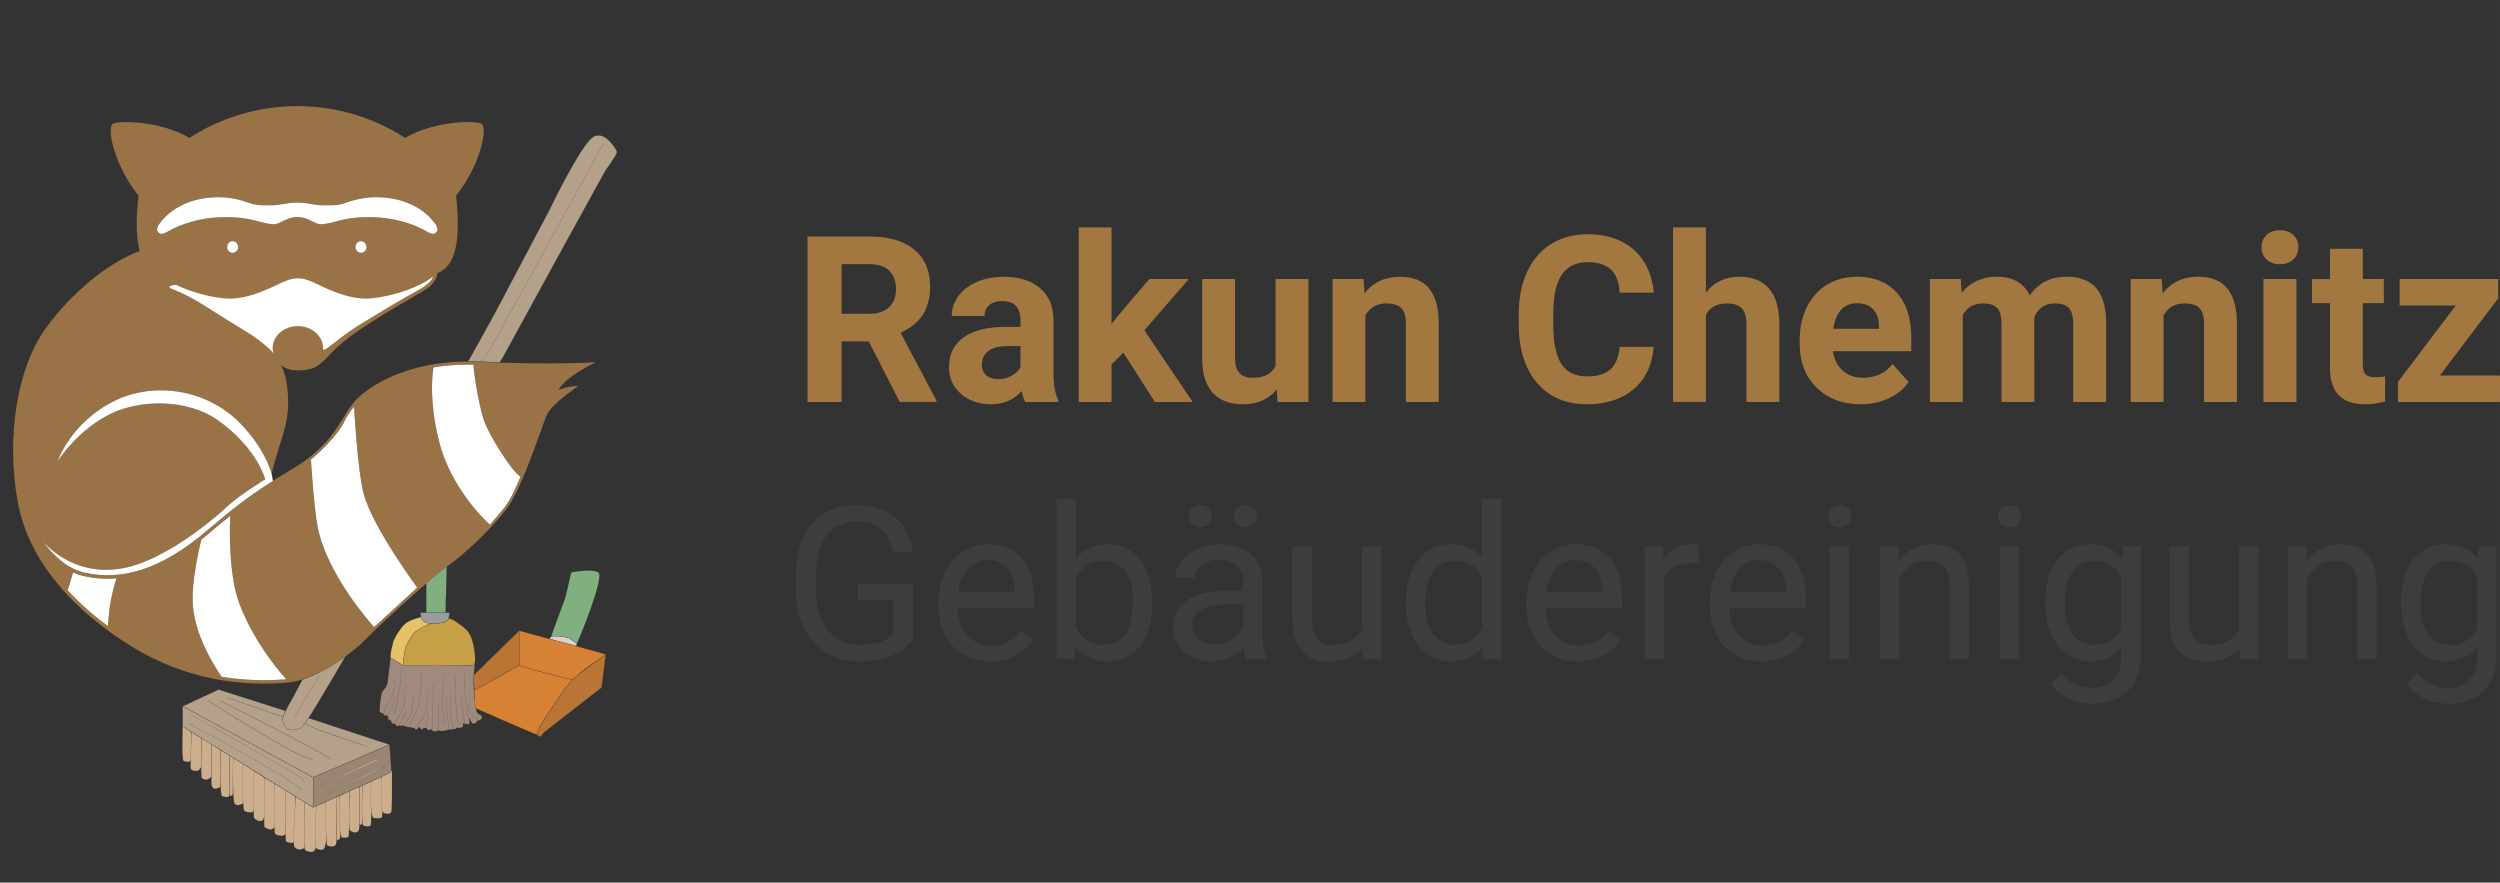 <svg xmlns="http://www.w3.org/2000/svg" xmlns:xlink="http://www.w3.org/1999/xlink" id="Ebene_2" data-name="Ebene 2" width="822.64mm" height="290.42mm" viewBox="0 0 2331.9 823.25"><rect x="0" y="0" width="2331.9" height="823.25" fill="#333333" stroke="none"/><defs><style>      .cls-1, .cls-2, .cls-3, .cls-4, .cls-5 {        fill: none;      }      .cls-1, .cls-3 {        stroke-linecap: round;      }      .cls-1, .cls-3, .cls-4, .cls-5 {        stroke: #231f20;        stroke-miterlimit: 10;      }      .cls-1, .cls-4 {        stroke-width: .12px;      }      .cls-6 {        fill: #ba7536;      }      .cls-6, .cls-7, .cls-8, .cls-9, .cls-2, .cls-10, .cls-11, .cls-12, .cls-13, .cls-14, .cls-15, .cls-16, .cls-17, .cls-18, .cls-19, .cls-20, .cls-21 {        stroke-width: 0px;      }      .cls-7 {        fill: #997346;      }      .cls-8 {        fill: #b3a189;      }      .cls-9 {        fill: #a27840;      }      .cls-22 {        clip-path: url(#clippath);      }      .cls-10 {        fill: #ccae8d;      }      .cls-3, .cls-5 {        stroke-width: .2px;      }      .cls-11 {        fill: #e5c16a;      }      .cls-12 {        fill: #ba7535;      }      .cls-13 {        fill: #988673;      }      .cls-14 {        fill: #dcd3cc;      }      .cls-15 {        fill: #9f8b7d;      }      .cls-16 {        fill: #3e3d3c;      }      .cls-17 {        fill: #80b07f;      }      .cls-18 {        fill: #d58235;      }      .cls-19 {        fill: #c69f46;      }      .cls-20 {        fill: #fff;      }      .cls-21 {        fill: #9a9c9d;      }    </style><clipPath id="clippath"><rect class="cls-2" x="0" width="583.07" height="823.25"></rect></clipPath></defs><g id="Ebene_2-2" data-name="Ebene 2"><g><g><g class="cls-22"><path class="cls-14" d="M537.83,600.13c0-.18-.51-.36-1.18-.89-.84-.72-2.36-1.97-3.88-2.86-.84-.36-1.52-.89-2.36-1.25s-1.86-.54-2.53-.72c-.51-.18-1.86-.36-3.21-.54-1.69-.36-3.88-.54-5.74-.54h-2.53c-.51.18-2.03.36-2.03.36,0,0-1.69.89-1.35,2.33,0,.18,1.01.18,2.19.54,1.86.72,5.23,1.61,8.78,2.5,2.53.54,4.73,1.43,6.92,1.79,1.01.36,2.36.72,3.21.89,1.52.36,2.53.72,2.7.72,1.35,0,1.18-1.07,1.01-2.33Z"></path><path class="cls-4" d="M537.83,600.13c0-.18-.51-.36-1.18-.89-.84-.72-2.36-1.97-3.88-2.86-.84-.36-1.52-.89-2.36-1.25s-1.86-.54-2.53-.72c-.51-.18-1.86-.36-3.21-.54-1.69-.36-3.88-.54-5.74-.54h-2.53c-.51.18-2.03.36-2.03.36,0,0-1.69.89-1.35,2.33,0,.18,1.01.18,2.19.54,1.86.72,5.23,1.61,8.78,2.5,2.53.54,4.73,1.43,6.92,1.79,1.01.36,2.36.72,3.21.89,1.52.36,2.53.72,2.7.72,1.35,0,1.18-1.07,1.01-2.33Z"></path><path class="cls-17" d="M532.76,533.92s18.91-3.94,25.32,0c6.41,3.94-19.08,65.31-19.92,66.2s-3.71-4.29-10.3-5.73c-6.41-1.61-12.49-1.07-13.5-.72-1.01.18,13-35.25,13.5-38.47.68-3.4,4.9-21.29,4.9-21.29Z"></path><path class="cls-4" d="M532.76,533.92s18.91-3.94,25.32,0c6.41,3.94-19.08,65.31-19.92,66.2s-3.71-4.29-10.3-5.73c-6.41-1.61-12.49-1.07-13.5-.72-1.01.18,13-35.25,13.5-38.47.68-3.4,4.9-21.29,4.9-21.29Z"></path><path class="cls-4" d="M539.01,629.65c4.39-3.76,21.44-15.75,23.13-17-4.9,3.4-15.19,9.84-23.13,17Z"></path><path class="cls-18" d="M513.18,662.57c11.65-16.46,12.15-18.79,16.21-23.26,2.19-2.33,3.54-3.94,4.9-5.55-3.71.18-43.38-10.56-50.14-13.24,0,0-38.66,22.01-40.18,22.37l-1.69.36-.17-6.08c.17,6.26.34,15.03.51,16.82,0,2.68.84,6.62.84,6.62,0,0,49.8,22.01,57.9,24.87-.68-2.68,2.19-9.3,11.82-22.9Z"></path><path class="cls-4" d="M513.18,662.57c11.65-16.46,12.15-18.79,16.21-23.26,2.19-2.33,3.54-3.94,4.9-5.55-3.71.18-43.38-10.56-50.14-13.24,0,0-38.66,22.01-40.18,22.37l-1.69.36-.17-6.08c.17,6.26.34,15.03.51,16.82,0,2.68.84,6.62.84,6.62,0,0,49.8,22.01,57.9,24.87-.68-2.68,2.19-9.3,11.82-22.9Z"></path><path class="cls-18" d="M484.14,620.52c6.75,2.68,46.42,13.42,50.14,13.24,1.35-1.25,2.7-2.5,4.73-4.12,7.93-7.16,18.23-13.6,23.13-17,1.52-1.07,2.87-2.15,2.87-2.15-.51-.72-80.86-22.19-80.86-22.19v32.21Z"></path><path class="cls-4" d="M484.14,620.52c6.75,2.68,46.42,13.42,50.14,13.24,1.35-1.25,2.7-2.5,4.73-4.12,7.93-7.16,18.23-13.6,23.13-17,1.52-1.07,2.87-2.15,2.87-2.15-.51-.72-80.86-22.19-80.86-22.19v32.21Z"></path><path class="cls-6" d="M562.13,612.65h0c-1.69,1.25-18.74,13.24-23.13,17-2.03,1.61-3.38,2.86-4.73,4.12-1.35,1.61-2.7,3.22-4.9,5.55-4.05,4.47-4.56,6.8-16.21,23.26-9.62,13.6-12.49,20.22-11.82,22.9.17.54.51.89,1.01,1.25.68.36,1.18.36,1.69.18,1.52-.54,2.36-3.04,3.88-4.12,2.19-1.61,51.49-40.08,51.49-40.08l1.52-1.07c.68-1.61,4.05-31.13,4.05-31.13,0,0-1.35,1.07-2.87,2.15Z"></path><path class="cls-4" d="M562.13,612.65h0c-1.69,1.25-18.74,13.24-23.13,17-2.03,1.61-3.38,2.86-4.73,4.12-1.35,1.61-2.7,3.22-4.9,5.55-4.05,4.47-4.56,6.8-16.21,23.26-9.62,13.6-12.49,20.22-11.82,22.9.17.54.51.89,1.01,1.25.68.36,1.18.36,1.69.18,1.52-.54,2.36-3.04,3.88-4.12,2.19-1.61,51.49-40.08,51.49-40.08l1.52-1.07c.68-1.61,4.05-31.13,4.05-31.13,0,0-1.35,1.07-2.87,2.15Z"></path><path class="cls-12" d="M443.97,642.89c1.52-.36,40.18-22.37,40.18-22.37v-32.21l-3.21,3.22c-3.21,3.22-39.16,38.29-39.16,38.29l.34,7.34.17,6.08,1.69-.36Z"></path><path class="cls-4" d="M443.97,642.89c1.52-.36,40.18-22.37,40.18-22.37v-32.21l-3.21,3.22c-3.21,3.22-39.16,38.29-39.16,38.29l.34,7.34.17,6.08,1.69-.36Z"></path><path class="cls-11" d="M397.55,580.8c-3.71-.89-4.9-5.19-4.9-5.19,0,0-7.09,1.61-11.99,4.29-5.06,2.5-10.64,11.81-12.49,15.39-2.03,3.58-5.06,18.07-3.54,18.61,1.35.54,11.31,6.8,11.31,6.8l1.01-9.84,1.52-7.34,3.55-6.98,2.87-4.29,2.87-3.22,5.91-3.58,7.93-3.76s.34.18-4.05-.89Z"></path><path class="cls-4" d="M397.55,580.8c-3.71-.89-4.9-5.19-4.9-5.19,0,0-7.09,1.61-11.99,4.29-5.06,2.5-10.64,11.81-12.49,15.39-2.03,3.58-5.06,18.07-3.54,18.61,1.35.54,11.31,6.8,11.31,6.8l1.01-9.84,1.52-7.34,3.55-6.98,2.87-4.29,2.87-3.22,5.91-3.58,7.93-3.76s.34.18-4.05-.89Z"></path><path class="cls-19" d="M402.27,581.7s-13.5,4.29-17.39,10.56c-4.05,6.26-6.25,9.48-7.26,14.67-1.01,5.01-1.69,12.88-1.69,13.78,0,.72,62.97.72,65.16-.18.51-.18,2.36,1.43,2.03-7.16-.34-8.59-2.53-20.04-7.26-25.05-4.9-5.19-12.32-9.66-13.84-10.38-1.18-.54-3.38-1.07-3.38-1.07,0,0-1.69,3.04-5.4,3.76-2.53.54-4.73.89-6.08.89-1.18.18-2.7.18-3.38.18h-1.52Z"></path><path class="cls-4" d="M402.27,581.7s-13.5,4.29-17.39,10.56c-4.05,6.26-6.25,9.48-7.26,14.67-1.01,5.01-1.69,12.88-1.69,13.78,0,.72,62.97.72,65.16-.18.51-.18,2.36,1.43,2.03-7.16-.34-8.59-2.53-20.04-7.26-25.05-4.9-5.19-12.32-9.66-13.84-10.38-1.18-.54-3.38-1.07-3.38-1.07,0,0-1.69,3.04-5.4,3.76-2.53.54-4.73.89-6.08.89-1.18.18-2.7.18-3.38.18h-1.52Z"></path><path class="cls-21" d="M392.31,571.5s-.51,5.37,2.03,7.34c2.36,1.79,3.71,2.68,9.45,2.86,2.53,0,6.92-.18,9.96-1.25,1.35-.54,4.05-1.43,4.56-3.22.51-1.79.84-3.94.84-4.65v-1.07h-27.01.17Z"></path><path class="cls-4" d="M392.31,571.5s-.51,5.37,2.03,7.34c2.36,1.79,3.71,2.68,9.45,2.86,2.53,0,6.92-.18,9.96-1.25,1.35-.54,4.05-1.43,4.56-3.22.51-1.79.84-3.94.84-4.65v-1.07h-27.01"></path><path class="cls-17" d="M405.48,536.96l-7.93,6.8v27.73h18.06v-1.43c0-1.43,1.01-37.4,1.18-42.23,0-.36,0,.18,0,.18l-11.31,8.95Z"></path><path class="cls-4" d="M405.48,536.96l-7.93,6.8v27.73h18.06v-1.43c0-1.43,1.01-37.4,1.18-42.23,0-.36,0,.18,0,.18l-11.31,8.95Z"></path><path class="cls-15" d="M442.96,619.09v.89c-.34,2.5-1.01,9.84-1.18,9.84,0,0-.34,33.82,4.39,35.96,4.73,1.97,3.21,4.47,3.21,4.47,0,0-2.03,2.15-3.21,1.79-1.18-.36-2.03,1.97-2.03,1.97,0,0-2.7,2.15-3.71.54-1.18-1.43-2.7-4.47-2.7-4.47,0,0,.51,4.83,0,5.37-.51.72-5.91-.72-5.91-.72,0,0,.17,2.51,0,3.04-.17.72-3.71,1.61-4.9,1.25-1.18-.54-1.35,0-1.35.54s-5.91,1.07-7.26,1.07c-1.18,0-1.01.72-2.53.89-1.35.18-5.91.72-6.08,0-.34-.72-3.54,1.43-5.74.36-2.03-1.07-1.69-1.79-1.69-1.79,0,0-2.87,1.79-3.54.72-.68-1.07-1.86-2.33-2.87-1.79-1.01.54-1.52.54-1.52.89s-.68,1.43-1.69.18c-1.01-1.07-1.35-2.33-2.03-1.61-.68.54-1.01,1.43-1.01,1.43,0,0-1.86,1.43-2.53,0-.68-1.43-2.19-.72-3.71-1.43-1.52-.72-1.52.54-3.88-.54-2.36-.89-4.56-1.07-6.41-1.07s-3.88.89-3.88-.72c-.17-1.79-2.36-.36-3.54-1.61-1.18-1.43-.84-2.15-.84-2.15,0,0-3.55-1.43-3.04-2.33.51-1.07.84-1.61.34-1.61s-1.35-.54-1.35-1.07c0-.72-2.87.54-2.87-.36s-.51-1.61-.51-1.61c0,0-2.19-.36-2.53-.89-.34-.36-1.18.18-.84-1.97.17-2.15.84-15.21,2.87-17.89,2.03-2.68,3.04-3.4,3.04-3.4,0,0,1.69-4.65,1.69-5.19,0-.72,1.01-9.13,1.18-10.74.17-1.61,1.52-11.99,1.52-11.99l11.65,7.34s59.42.18,63.13.18c1.86,0,3.21-.89,3.21-.89l.68-.89Z"></path><path class="cls-4" d="M442.96,619.09v.89c-.34,2.5-1.01,9.84-1.18,9.84,0,0-.34,33.82,4.39,35.96,4.73,1.97,3.21,4.47,3.21,4.47,0,0-2.03,2.15-3.21,1.79-1.18-.36-2.03,1.97-2.03,1.97,0,0-2.7,2.15-3.71.54-1.18-1.43-2.7-4.47-2.7-4.47,0,0,.51,4.83,0,5.37-.51.72-5.91-.72-5.91-.72,0,0,.17,2.51,0,3.04-.17.72-3.71,1.61-4.9,1.25-1.18-.54-1.35,0-1.35.54s-5.91,1.07-7.26,1.07c-1.18,0-1.01.72-2.53.89-1.35.18-5.91.72-6.08,0-.34-.72-3.54,1.43-5.74.36-2.03-1.07-1.69-1.79-1.69-1.79,0,0-2.87,1.79-3.54.72-.68-1.07-1.86-2.33-2.87-1.79-1.01.54-1.52.54-1.52.89s-.68,1.43-1.69.18c-1.01-1.07-1.35-2.33-2.03-1.61-.68.54-1.01,1.43-1.01,1.43,0,0-1.86,1.43-2.53,0-.68-1.43-2.19-.72-3.71-1.43-1.52-.72-1.52.54-3.88-.54-2.36-.89-4.56-1.07-6.41-1.07s-3.88.89-3.88-.72c-.17-1.79-2.36-.36-3.54-1.61-1.18-1.43-.84-2.15-.84-2.15,0,0-3.55-1.43-3.04-2.33.51-1.07.84-1.61.34-1.61s-1.35-.54-1.35-1.07c0-.72-2.87.54-2.87-.36s-.51-1.61-.51-1.61c0,0-2.19-.36-2.53-.89-.34-.36-1.18.18-.84-1.97.17-2.15.84-15.21,2.87-17.89,2.03-2.68,3.04-3.4,3.04-3.4,0,0,1.69-4.65,1.69-5.19,0-.72,1.01-9.13,1.18-10.74.17-1.61,1.52-11.99,1.52-11.99l11.65,7.34s59.42.18,63.13.18c1.86,0,3.21-.89,3.21-.89l.68-.89Z"></path><path class="cls-1" d="M367.84,634.48s.51,10.74-2.19,15.75c-2.87,5.19-6.75,10.38-6.92,12.17v4.65"></path><path class="cls-1" d="M374.76,623.21s-1.01,5.37-1.01,9.84c.17,4.65-2.53,14.49-2.7,17.18,0,2.86-1.35,12.88-3.21,15.75"></path><path class="cls-1" d="M368.68,651.48s-1.86,7.34-3.71,10.56c-2.03,3.4-3.88,5.55-3.71,6.08"></path><path class="cls-1" d="M377.46,645.93s.68,9.84-1.52,14.14c-2.03,4.12-3.71,9.3-5.74,11.45-1.86,2.15-2.36,2.68-2.36,2.68"></path><path class="cls-1" d="M385.56,649.33s-.68,15.92-3.88,20.22c-3.04,4.29-4.39,5.73-4.9,6.44-.34.72-.84,1.07-.84,1.07"></path><path class="cls-1" d="M378.64,663.11s-1.69,5.9-3.88,9.13c-2.03,3.22-3.38,4.12-3.38,4.12"></path><path class="cls-1" d="M393.16,627.86s-.34,25.59-4.05,34c-3.88,8.41-3.88,8.95-6.08,12.35l-2.03,3.22"></path><path class="cls-1" d="M413.92,631.08s-2.03,23.08-1.01,30.95c1.01,7.69,1.01,13.24,2.19,15.39"></path><path class="cls-1" d="M399.23,645.93s-1.18,18.79-5.23,24.51c-3.88,5.9-6.92,8.23-6.92,8.23"></path><path class="cls-1" d="M404.8,637.52s-1.52,25.59-1.52,30.24.17,12.35.68,12.52"></path><path class="cls-1" d="M408.69,657.56s1.52,18.79,0,21.11c-1.35,2.15-.68,1.97-.68,1.97"></path><path class="cls-1" d="M399.23,663.11s-2.03,14.67-1.35,15.57c.51.72.51,1.61.51,1.61"></path><path class="cls-1" d="M420.5,644.68s-.84,20.76,0,25.77c1.01,5.19,2.03,7.69,2.36,8.23"></path><path class="cls-1" d="M416.96,650.23s-.68,11.81,0,15.03c.51,3.4,1.35,13.78,2.03,14.14"></path><path class="cls-1" d="M424.55,631.08s.51,40.8,2.7,43.12l2.03,2.15"></path><path class="cls-1" d="M430.29,651.48c.51,1.97.17,7.69,1.52,14.49,1.35,6.98,2.03,8.95,2.53,8.77"></path><path class="cls-1" d="M433.33,628.57s0,21.65,1.01,26.66c1.01,5.01-.34,8.95,1.01,11.45,1.35,2.5,2.53,3.04,2.53,3.04"></path><path class="cls-1" d="M437.89,654.16s-2.53,9.84,3.21,13.42c5.74,3.76,4.73,3.22,4.73,3.22"></path><path class="cls-8" d="M322.26,612.11s-25.15,43.66-36.29,60.48c-2.36,3.4-4.22,5.9-5.06,6.26-1.69,1.07-4.39,1.97-7.26,2.15-4.56.54-9.28-.89-10.13-10.02-.17-1.97,5.4-13.06,5.91-13.6.68-.72,12.66-23.44,12.66-23.44l7.93-3.04,7.93-3.76,5.4-2.86,4.9-2.86,7.43-4.65,6.58-4.65Z"></path><path class="cls-1" d="M322.26,612.11s-25.15,43.66-36.29,60.48c-2.36,3.4-4.22,5.9-5.06,6.26-1.69,1.07-4.39,1.97-7.26,2.15-4.56.54-9.28-.89-10.13-10.02-.17-1.97,5.4-13.06,5.91-13.6.68-.72,12.66-23.44,12.66-23.44l7.93-3.04,7.93-3.76,5.4-2.86,4.9-2.86,7.43-4.65,6.58-4.65Z"></path><line class="cls-1" x1="297.78" y1="630.19" x2="274.99" y2="668.3"></line><path class="cls-8" d="M266.38,663.11l-62.46-19.86-33.59,15.57,121.71,66.38,71.24-30.6-75.63-24.87s-4.9,8.41-7.93,9.66c-2.87,1.25-10.13,2.33-12.15.36-2.19-1.97-3.38-5.01-3.71-7.16-.17-.72-.17-1.43-.34-1.79,0-1.97,2.87-7.69,2.87-7.69Z"></path><path class="cls-1" d="M266.38,663.11l-62.46-19.86-33.59,15.57,121.71,66.38,71.24-30.6-75.63-24.87s-4.9,8.41-7.93,9.66c-2.87,1.25-10.13,2.33-12.15.36-2.19-1.97-3.38-5.01-3.71-7.16-.17-.72-.17-1.43-.34-1.79,0-1.97,2.87-7.69,2.87-7.69Z"></path><polyline class="cls-5" points="212.53 650.94 213.54 651.3 264.19 668.83"></polyline><path class="cls-3" d="M342.68,696.39s-59.42-19.5-58.07-21.47"></path><path class="cls-3" d="M205.61,653.62c1.18.72,102.8,52.07,102.8,54.57"></path><path class="cls-3" d="M194.13,653.62s86.77,55.65,97.07,54.57"></path><path class="cls-8" d="M575.3,141c-1.18-2.33-12.83-23.08-24.81-10.91-12.66,13.06-37.98,65.67-37.98,65.67l-51.49,97.52-23.46,42.23-1.35,1.61h6.75l23.13.89,3.38-5.37,51.49-94.12,43.55-79.09s9.62-13.42,10.13-15.39c.68-1.97.68-1.43.68-1.43v-1.61Z"></path><path class="cls-4" d="M575.3,141c-1.18-2.33-12.83-23.08-24.81-10.91-12.66,13.06-37.98,65.67-37.98,65.67l-51.49,97.52-23.46,42.23-1.35,1.61h6.75l23.13.89,3.38-5.37,51.49-94.12,43.55-79.09s9.62-13.42,10.13-15.39c.68-1.97.68-1.43.68-1.43v-1.61Z"></path><path class="cls-1" d="M563.15,133.3s-107.02,195.21-111.25,200.94l-2.36,3.04"></path><path class="cls-13" d="M292.04,725.2v27.91s72.25-32.03,72.76-32.92c.68-.89-1.52-25.59-1.52-25.59l-71.24,30.6Z"></path><path class="cls-1" d="M292.04,725.2v27.91s72.25-32.03,72.76-32.92c.68-.89-1.52-25.59-1.52-25.59l-71.24,30.6Z"></path><path class="cls-8" d="M298.96,732.71s47.6-23.62,52.67-24.51l4.9-.89-57.56,25.41Z"></path><path class="cls-1" d="M298.96,732.71s47.6-23.62,52.67-24.51l4.9-.89"></path><path class="cls-8" d="M305.88,740.05s31.57-14.14,36.8-16.28c5.4-2.33,17.05-9.3,17.05-9.3l-53.85,25.59Z"></path><path class="cls-1" d="M305.88,740.05s31.57-14.14,36.8-16.28c5.4-2.33,17.05-9.3,17.05-9.3"></path><polygon class="cls-8" points="170.33 658.81 170.33 677.6 292.04 753.11 292.04 725.2 170.33 658.81"></polygon><polygon class="cls-1" points="170.33 658.81 170.33 677.6 292.04 753.11 292.04 725.2 170.33 658.81"></polygon><path class="cls-8" d="M176.91,665.97s98.92,55.47,103.14,59.23l4.22,3.76-107.36-62.98Z"></path><path class="cls-1" d="M176.91,665.97s98.92,55.47,103.14,59.23l4.22,3.76"></path><path class="cls-8" d="M176.24,674.92s97.23,51.89,105.17,62.27l-105.17-62.27Z"></path><path class="cls-1" d="M176.24,674.92s97.23,51.89,105.17,62.27"></path><path class="cls-7" d="M521.11,363.76c5.74-12.35,34.77-25.94,34.77-25.94,0,0-38.49,2.86-110.74-.36-55.71-2.68-94.7,18.07-110.74,33.28-17.39,16.1-18.23,41.15-62.97,67.46-34.27,20.4-49.12,31.85-79.51,57.61-43.05,36.5-79.34,45.63-112.6,38.47-23.13-4.83-38.99-28.99-38.99-28.99,0,0,34.1,42.23,92.34,19.5,36.63-14.31,69.89-43.66,80.52-53.5,10.63-9.84,34.1-24.16,34.1-24.16,0,0-6.75-28.09-43.05-54.39-30.39-22.01-74.78-19.15-99.43-7.51-32.92,15.39-51.32,45.45-51.32,45.45,0,0,12.32-37.4,55.03-57.61,36.29-17,86.94-10.56,119.18,25.59,23.3,26.12,25.49,45.27,25.66,43.3.17-2.15,6.25-22.9,8.1-28.81,4.39-13.06,10.47-31.31,5.4-58.51-1.01-5.37-2.7-10.02-5.06-14.14,4.22,3.22,9.62,5.01,15.53,5.01,8.27,0,13-1.43,15.7-2.5,6.92-2.5,15.53-14.49,25.66-22.9,10.13-8.41,21.1-15.75,41.19-28.09,20.09-12.52,33.42-18.79,40.85-24.69,4.05-3.4,7.09-8.95,7.26-12.53,11.65-4.65,23.46-18.25,17.39-72.47,20.76-25.41,29.37-59.23,24.48-66.38-2.7-3.76-44.23-3.94-72.08,12.7-26.67-17.53-61.95-29.7-100.44-29.7s-73.94,12.17-100.61,29.7c-27.85-16.64-69.38-16.46-72.08-12.7-4.9,7.16,3.71,40.97,24.48,66.38-2.7,24.69-1.86,40.97,1.18,51.89-26,9.13-61.78,36.14-87.61,71.93-27.35,37.93-36.63,102.35-26.5,160.32,9.96,57.97,53.68,103.6,105.84,136.16,52.33,32.39,105.67,37.57,145.34,34.18,28.02-2.33,62.12-28.27,75.29-42.05,13.17-13.78,60.94-57.08,75.29-67.1,14.35-10.02,39.5-33.28,54.69-53.14,15.19-19.86,34.61-82.84,37.98-88.75,5.91-10.38,28.7-25.59,28.7-25.59,0,0-8.1-.72-18.23,3.58ZM211.86,230.46c0-3.04,2.19-5.55,5.06-5.55s5.23,2.5,5.23,5.55-2.36,5.37-5.23,5.37-5.06-2.33-5.06-5.37ZM331.54,230.46c0-3.04,2.36-5.55,5.06-5.55,2.87,0,5.23,2.5,5.23,5.55s-2.36,5.37-5.23,5.37c-2.7,0-5.06-2.33-5.06-5.37ZM148.21,209.35c10.97-15.57,30.89-25.41,55.54-25.41,11.14,0,21.1,2.5,30.39,5.9,5.91,2.15,15.36,1.61,20.93,1.61s12.66-2.5,22.28-2.5,16.54,2.5,22.11,2.5,15.02.54,20.93-1.61c9.28-3.4,19.41-5.9,30.39-5.9,24.81,0,44.73,9.84,55.54,25.41,0,0,3.04,4.29,1.01,6.8-2.03,2.5-4.05,2.86-8.78,0-13-7.51-31.74-13.6-53.51-13.6-10.8,0-18.91.72-28.02,3.04-5.91,1.61-12.66,3.58-18.06,3.58s-12.32-6.8-21.61-6.8-16.37,6.8-21.78,6.8-12.15-1.97-18.06-3.58c-8.95-2.33-17.22-3.04-28.02-3.04-21.61,0-40.35,6.08-53.34,13.6-4.9,2.86-6.92,2.5-8.95,0-2.03-2.5,1.01-6.8,1.01-6.8ZM103.31,560.4c-1.69,8.23-2.7,23.62-2.7,23.62-12.83-9.48-25.83-20.58-37.48-33.46l5.06-16.64c3.38,1.61,6.92,2.86,10.63,3.58,7.09,1.61,14.18,2.33,21.27,2.33,2.87,0,5.57-.18,8.44-.36,0,0-3.71,12.17-5.23,20.93ZM246.46,634.48h0c-13.34,0-26.84-1.07-39.67-3.22,0,0-23.46-32.03-26.67-64.24-2.53-25.41,7.77-63.88,7.77-63.88,2.03-1.43,4.22-3.22,6.08-4.83,7.43-6.44,14.52-12.35,20.76-17.18,0,0-2.87,51.53,8.44,81.59,15.36,40.8,43.89,70.86,43.89,70.86-6.58.54-13.84.89-20.59.89ZM348.93,584.92s-44.06-47.77-52.84-94.3c-3.38-18.43-6.08-61.91-6.08-61.91,0,0,24.48-20.04,32.24-37.57,1.69-3.94,7.93-11.81,7.93-11.81,0,0,3.38,61.01,9.12,81.77,8.78,31.49,49.8,86.96,49.8,86.96l-40.18,36.86ZM485.33,445.17c-5.57,13.42-10.47,22.54-14.52,27.91-3.88,5.01-8.44,10.2-13.5,15.92l-.51.36-.34-.36c-16.88-15.39-37.64-44.02-45.75-73-7.09-25.23-9.62-53.14-6.41-72.82v-.36l.34-.18c10.13-1.61,20.59-2.5,31.06-2.5h5.91v.54c1.01,13.42,6.08,42.41,10.8,54.22,4.39,11.27,24.14,44.02,32.75,49.56l.34.36-.17.36Z"></path><path class="cls-20" d="M254.56,448.57c-23.3,14.67-37.64,26.12-62.63,47.24-43.05,36.5-79.34,45.63-112.6,38.47-23.13-4.83-38.99-28.99-38.99-28.99,0,0,34.1,42.23,92.34,19.5,36.63-14.31,69.89-43.66,80.52-53.5,10.63-9.84,34.1-24.16,34.1-24.16,0,0-6.75-28.09-43.05-54.39-30.39-22.01-74.78-19.15-99.43-7.51-32.92,15.39-51.32,45.45-51.32,45.45,0,0,12.32-37.4,55.03-57.61,36.29-17,86.94-10.56,119.18,25.59,23.3,26.12,25.49,45.27,25.66,43.12l1.18,6.8Z"></path><path class="cls-20" d="M378.98,276.8c-13.5,7.69-31.4,18.61-44.23,26.48-12.83,7.87-20.93,15.21-26.5,19.15-1.18.72-6.92,6.08-6.92,2.5.17-11.45-10.47-20.76-23.46-20.76s-23.63,9.3-23.63,20.76c0,1.61.51,3.04,1.01,4.65-4.9-5.55-10.13-9.3-13.17-11.81-6.08-5.37-19.41-12.17-47.94-30.6-28.53-18.43-37.31-17.18-35.79-19.86.34-.72,2.53-1.25,5.91-1.61,12.49,6.08,28.87,11.09,45.75,12.7,21.61,1.97,46.76-12.17,53.34-15.03,6.41-2.68,9.45-3.76,14.52-3.76s7.93,1.07,14.52,3.76c6.41,2.86,31.74,17,53.17,15.03,23.3-2.33,45.92-10.74,58.41-20.4-2.7,7.51-14.52,12.88-24.98,18.79Z"></path><path class="cls-20" d="M341.84,230.46c0-3.04-2.36-5.55-5.23-5.55-2.7,0-5.06,2.5-5.06,5.55s2.36,5.37,5.06,5.37c2.87,0,5.23-2.33,5.23-5.37Z"></path><path class="cls-20" d="M222.15,230.46c0-3.04-2.36-5.55-5.23-5.55s-5.06,2.5-5.06,5.55,2.19,5.37,5.06,5.37,5.23-2.33,5.23-5.37Z"></path><path class="cls-20" d="M78.83,537.5c-3.71-.72-7.26-1.97-10.63-3.58l-5.06,16.64c11.65,12.88,24.65,23.98,37.48,33.46,0,0,1.01-15.39,2.7-23.62,1.52-8.77,5.23-20.93,5.23-20.93-2.87.18-5.57.36-8.44.36-7.09,0-14.18-.72-21.27-2.33Z"></path><path class="cls-20" d="M330.19,379.33s-6.25,7.87-7.93,11.81c-7.77,17.53-32.24,37.57-32.24,37.57,0,0,2.7,43.48,6.08,61.91,8.78,46.52,52.84,94.3,52.84,94.3l40.18-36.86s-41.02-55.47-49.8-86.96c-5.74-20.76-9.12-81.77-9.12-81.77Z"></path><path class="cls-20" d="M156.15,216.15c13-7.51,31.74-13.6,53.34-13.6,10.8,0,19.08.72,28.02,3.04,5.91,1.61,12.66,3.58,18.06,3.58s12.32-6.8,21.78-6.8,16.21,6.8,21.61,6.8,12.15-1.97,18.06-3.58c9.12-2.33,17.22-3.04,28.02-3.04,21.78,0,40.51,6.08,53.51,13.6,4.73,2.86,6.75,2.5,8.78,0,2.03-2.5-1.01-6.8-1.01-6.8-10.8-15.57-30.72-25.41-55.54-25.41-10.97,0-21.1,2.51-30.39,5.9-5.91,2.15-15.36,1.61-20.93,1.61s-12.66-2.5-22.11-2.5-16.71,2.5-22.28,2.5-15.02.54-20.93-1.61c-9.28-3.4-19.24-5.9-30.39-5.9-24.65,0-44.57,9.84-55.54,25.41,0,0-3.04,4.29-1.01,6.8,2.03,2.5,4.05,2.86,8.95,0Z"></path><path class="cls-20" d="M452.41,394.89c-4.73-11.81-9.79-40.8-10.8-54.22v-.54h-5.91c-10.47,0-20.93.89-31.06,2.5l-.34.18v.36c-3.21,19.68-.68,47.59,6.41,72.82,8.1,28.99,28.87,57.61,45.75,73l.34.36.51-.36c5.06-5.73,9.62-11.09,13.5-15.92,4.05-5.37,8.95-14.49,14.52-27.91l.17-.36-.34-.36c-8.61-5.55-28.36-38.29-32.75-49.56Z"></path><path class="cls-20" d="M214.73,481.14c-6.25,4.83-13.34,10.74-20.76,17.18-2.03,1.61-4.05,3.4-6.08,4.83,0,0-10.3,38.47-7.77,63.88,3.21,32.21,26.67,64.24,26.67,64.24,12.83,2.15,26.33,3.22,39.67,3.22,6.75,0,14.01-.36,20.59-.89,0,0-28.53-30.06-43.89-70.86-11.31-30.06-8.44-81.59-8.44-81.59Z"></path><path class="cls-10" d="M170.33,677.6s-1.01,31.31.84,32.21c1.69.89,6.08,1.61,6.75-.72.68-2.15.51-19.86.51-19.86v-6.44l-8.1-5.19Z"></path><path class="cls-1" d="M170.33,677.6s-1.01,31.31.84,32.21c1.69.89,6.08,1.61,6.75-.72.68-2.15.51-19.86.51-19.86v-6.44l-8.1-5.19Z"></path><path class="cls-10" d="M187.88,688.52v26.66s-1.69,3.22-3.38,3.76c-1.52.54-5.74.18-6.41-1.61-.84-1.61-.17-8.23-.17-8.23l.51-26.3,9.45,5.73Z"></path><path class="cls-1" d="M187.88,688.52v26.66s-1.69,3.22-3.38,3.76c-1.52.54-5.74.18-6.41-1.61-.84-1.61-.17-8.23-.17-8.23l.51-26.3,9.45,5.73Z"></path><path class="cls-10" d="M187.88,688.52s-.51,35.96,0,36.68c.34.89,3.38,2.86,5.74,1.79,2.19-.89,3.04-1.61,3.54-3.04.34-1.43,0-29.7,0-29.7l-9.28-5.73Z"></path><path class="cls-1" d="M187.88,688.52s-.51,35.96,0,36.68c.34.89,3.38,2.86,5.74,1.79,2.19-.89,3.04-1.61,3.54-3.04.34-1.43,0-29.7,0-29.7l-9.28-5.73Z"></path><path class="cls-10" d="M197.17,694.24v37.75s.84,4.47,4.05,3.76c2.19-.54,4.22-1.07,4.39-2.51v-33.64l-8.44-5.37Z"></path><path class="cls-1" d="M197.17,694.24v37.75s.84,4.47,4.05,3.76c2.19-.54,4.22-1.07,4.39-2.51v-33.64l-8.44-5.37Z"></path><path class="cls-10" d="M205.61,699.61s-.84,41.87,1.35,42.94c2.19.89,6.25,1.61,6.92,0,.68-1.79.51-5.37.34-11.27,0-5.9.17-26.3.17-26.3l-8.78-5.37Z"></path><path class="cls-1" d="M205.61,699.61s-.84,41.87,1.35,42.94c2.19.89,6.25,1.61,6.92,0,.68-1.79.51-5.37.34-11.27,0-5.9.17-26.3.17-26.3l-8.78-5.37Z"></path><path class="cls-10" d="M214.39,704.98s-.51,35.96,0,36.86c.34.89,1.69.89,2.36,0,.84-.89.51-5.19.51-5.19l.17-24.87v-4.83l-3.04-1.97Z"></path><path class="cls-1" d="M214.39,704.98s-.51,35.96,0,36.86c.34.89,1.69.89,2.36,0,.84-.89.51-5.19.51-5.19l.17-24.87v-4.83l-3.04-1.97Z"></path><path class="cls-10" d="M217.43,706.95s-1.01,41.15,1.52,42.94c2.36,1.79,2.87,1.07,4.39.89,1.52-.18,3.21-1.07,3.54-1.79.51-.54.51-9.13,0-14.49-.34-5.55.34-21.47-.17-21.83-.34-.18-9.28-5.73-9.28-5.73Z"></path><path class="cls-1" d="M217.43,706.95s-1.01,41.15,1.52,42.94c2.36,1.79,2.87,1.07,4.39.89,1.52-.18,3.21-1.07,3.54-1.79.51-.54.51-9.13,0-14.49-.34-5.55.34-21.47-.17-21.83-.34-.18-9.28-5.73-9.28-5.73Z"></path><path class="cls-10" d="M226.71,712.67s-1.18,42.05,1.18,43.66c2.36,1.79,7.43,1.79,8.27.72.84-1.07,1.69-6.26,1.69-9.3,0-3.22-.34-15.57-.51-18.07,0-2.5-.34-10.56-.34-10.56l-10.3-6.44Z"></path><path class="cls-1" d="M226.71,712.67s-1.18,42.05,1.18,43.66c2.36,1.79,7.43,1.79,8.27.72.84-1.07,1.69-6.26,1.69-9.3,0-3.22-.34-15.57-.51-18.07,0-2.5-.34-10.56-.34-10.56l-10.3-6.44Z"></path><path class="cls-10" d="M237.01,719.11s-1.18,41.87,0,43.84c1.18,2.15,6.08,4.12,8.1,2.15,1.86-1.97,2.53-11.63,2.36-13.96,0-2.5-.34-25.41-1.01-25.94-.51-.54-9.45-6.08-9.45-6.08Z"></path><path class="cls-1" d="M237.01,719.11s-1.18,41.87,0,43.84c1.18,2.15,6.08,4.12,8.1,2.15,1.86-1.97,2.53-11.63,2.36-13.96,0-2.5-.34-25.41-1.01-25.94-.51-.54-9.45-6.08-9.45-6.08Z"></path><path class="cls-10" d="M246.46,725.2s-.34,45.45,0,45.98c.51.72,5.91,4.65,8.95,1.07.68-.89,1.52-.54,1.69-4.12.17-3.58-.68-37.04-.68-37.04l-9.96-5.9Z"></path><path class="cls-1" d="M246.46,725.2s-.34,45.45,0,45.98c.51.72,5.91,4.65,8.95,1.07.68-.89,1.52-.54,1.69-4.12.17-3.58-.68-37.04-.68-37.04l-9.96-5.9Z"></path><path class="cls-10" d="M256.42,731.1s-1.18,44.73,0,46.34c1.01,1.61,5.74,2.86,7.93,1.97,2.03-1.07,2.19-1.61,2.19-1.61,0,0,.34-39.36,0-40.08l-.34-.54-9.79-6.08Z"></path><path class="cls-1" d="M256.42,731.1s-1.18,44.73,0,46.34c1.01,1.61,5.74,2.86,7.93,1.97,2.03-1.07,2.19-1.61,2.19-1.61,0,0,.34-39.36,0-40.08l-.34-.54-9.79-6.08Z"></path><path class="cls-10" d="M266.21,737.18s-.34,47.24.51,47.77c.84.72,7.43,2.68,8.1,0,.84-2.68,1.01-14.85.84-17.89-.34-2.86.34-22.9,0-23.62-.17-.54-9.45-6.26-9.45-6.26Z"></path><path class="cls-1" d="M266.21,737.18s-.34,47.24.51,47.77c.84.72,7.43,2.68,8.1,0,.84-2.68,1.01-14.85.84-17.89-.34-2.86.34-22.9,0-23.62-.17-.54-9.45-6.26-9.45-6.26Z"></path><path class="cls-10" d="M275.83,743.09s-3.21,45.45-1.18,47.24c1.86,1.79,4.39,2.68,6.75,1.79,2.36-.72,2.53-.72,2.87-2.5.34-1.61.17-41.15,0-41.33-.34,0-8.44-5.19-8.44-5.19Z"></path><path class="cls-1" d="M275.83,743.09s-3.21,45.45-1.18,47.24c1.86,1.79,4.39,2.68,6.75,1.79,2.36-.72,2.53-.72,2.87-2.5.34-1.61.17-41.15,0-41.33-.34,0-8.44-5.19-8.44-5.19Z"></path><path class="cls-10" d="M284.27,748.28s-.84,43.66.17,44.73c1.01.89,6.75,3.04,8.61.72,1.86-2.15,1.86-4.29,1.86-6.44v-35.43l-3.21,1.25-7.43-4.83Z"></path><path class="cls-1" d="M284.27,748.28s-.84,43.66.17,44.73c1.01.89,6.75,3.04,8.61.72,1.86-2.15,1.86-4.29,1.86-6.44v-35.43l-3.21,1.25-7.43-4.83Z"></path><path class="cls-10" d="M294.91,751.86s-1.69,37.93,0,39.36c1.52,1.43,5.91,2.33,7.26.54,1.35-1.79,2.53-7.16,2.19-14.31-.34-7.34,0-28.45,0-29.17s-9.45,3.58-9.45,3.58Z"></path><path class="cls-1" d="M294.91,751.86s-1.69,37.93,0,39.36c1.52,1.43,5.91,2.33,7.26.54,1.35-1.79,2.53-7.16,2.19-14.31-.34-7.34,0-28.45,0-29.17s-9.45,3.58-9.45,3.58Z"></path><path class="cls-10" d="M303.69,747.92s0,39.01,1.35,40.44c1.35,1.43,5.74,1.79,7.43.54,1.52-1.25,1.52-5.19,1.52-6.44.17-1.07-.34-22.37-.34-22.37l-.17-16.46-9.79,4.29Z"></path><path class="cls-1" d="M303.69,747.92s0,39.01,1.35,40.44c1.35,1.43,5.74,1.79,7.43.54,1.52-1.25,1.52-5.19,1.52-6.44.17-1.07-.34-22.37-.34-22.37l-.17-16.46-9.79,4.29Z"></path><path class="cls-10" d="M316.35,742.55s2.19,39.54.51,40.26c-1.69.72-2.87,1.25-2.87.36,0-.72-.51-39.54-.51-39.54l2.87-1.07Z"></path><path class="cls-1" d="M316.35,742.55s2.19,39.54.51,40.26c-1.69.72-2.87,1.25-2.87.36,0-.72-.51-39.54-.51-39.54l2.87-1.07Z"></path><path class="cls-10" d="M316.35,742.55s-1.01,37.93,2.87,38.83c2.87.54,5.74,0,6.08-1.25.51-1.25.51-33.64.68-35.96.17-2.15.17-6.26.17-6.26l-9.79,4.65Z"></path><path class="cls-1" d="M316.35,742.55s-1.01,37.93,2.87,38.83c2.87.54,5.74,0,6.08-1.25.51-1.25.51-33.64.68-35.96.17-2.15.17-6.26.17-6.26l-9.79,4.65Z"></path><path class="cls-10" d="M326.14,737.9s-1.69,35.61.51,37.04c2.03,1.25,6.08,2.86,7.77,0,1.52-3.04,1.01-10.91,1.01-15.75s.17-25.41.17-25.41l-9.45,4.12Z"></path><path class="cls-1" d="M326.14,737.9s-1.69,35.61.51,37.04c2.03,1.25,6.08,2.86,7.77,0,1.52-3.04,1.01-10.91,1.01-15.75s.17-25.41.17-25.41l-9.45,4.12Z"></path><path class="cls-10" d="M335.59,733.78s-.84,35.25,0,35.43c.84.36,1.86.72,2.36-1.43.51-2.15,0-35.07,0-35.07l-2.36,1.07Z"></path><path class="cls-1" d="M335.59,733.78s-.84,35.25,0,35.43c.84.36,1.86.72,2.36-1.43.51-2.15,0-35.07,0-35.07l-2.36,1.07Z"></path><path class="cls-10" d="M337.96,732.71s-1.18,36.68.84,37.4c2.03.72,6.25,1.43,7.09-.54.68-2.15.84-35.61.51-37.4-.17-1.97.17-3.22.17-3.22l-8.61,3.76Z"></path><path class="cls-1" d="M337.96,732.71s-1.18,36.68.84,37.4c2.03.72,6.25,1.43,7.09-.54.68-2.15.84-35.61.51-37.4-.17-1.97.17-3.22.17-3.22l-8.61,3.76Z"></path><path class="cls-10" d="M346.23,728.95s-2.19,33.28,2.53,34.18c4.9.72,7.93-.18,7.77-1.43-.17-1.25.34-27.73,0-31.49-.51-3.94-.84-5.55-.84-5.55l-9.45,4.29Z"></path><path class="cls-1" d="M346.23,728.95s-2.19,33.28,2.53,34.18c4.9.72,7.93-.18,7.77-1.43-.17-1.25.34-27.73,0-31.49-.51-3.94-.84-5.55-.84-5.55l-9.45,4.29Z"></path><path class="cls-10" d="M355.68,724.66s-.51,30.24.84,32.21c1.18,1.97,3.21,2.33,5.06,2.33s2.7-.72,3.38-1.79c.68-1.07.51-10.38.68-13.42v-24.51l-.68-1.07v.72l-.17,1.07-9.12,4.47Z"></path><path class="cls-1" d="M355.68,724.66s-.51,30.24.84,32.21c1.18,1.97,3.21,2.33,5.06,2.33s2.7-.72,3.38-1.79c.68-1.07.51-10.38.68-13.42v-24.51l-.68-1.07v.72l-.17,1.07-9.12,4.47Z"></path></g><g><path class="cls-9" d="M810.34,318.45h-25.34v56.5h-31.8v-154.35h57.35c18.23,0,32.3,4.06,42.19,12.19,9.89,8.13,14.84,19.61,14.84,34.45,0,10.53-2.28,19.31-6.84,26.34-4.56,7.03-11.47,12.63-20.72,16.8l33.39,63.08v1.48h-34.14l-28.94-56.5ZM785.01,292.69h25.65c7.99,0,14.17-2.03,18.55-6.1,4.38-4.06,6.57-9.66,6.57-16.8s-2.07-13-6.2-17.17-10.48-6.25-19.03-6.25h-25.55v46.33Z"></path><path class="cls-9" d="M956.21,374.96c-1.41-2.76-2.44-6.18-3.07-10.28-7.42,8.27-17.07,12.4-28.94,12.4-11.24,0-20.55-3.25-27.93-9.75-7.39-6.5-11.08-14.7-11.08-24.59,0-12.16,4.51-21.48,13.52-27.99s22.03-9.79,39.06-9.86h14.1v-6.57c0-5.3-1.36-9.54-4.08-12.72-2.72-3.18-7.01-4.77-12.88-4.77-5.16,0-9.21,1.24-12.14,3.71-2.93,2.47-4.4,5.87-4.4,10.18h-30.64c0-6.64,2.05-12.79,6.15-18.45,4.1-5.65,9.89-10.09,17.39-13.3,7.49-3.22,15.9-4.82,25.23-4.82,14.13,0,25.35,3.55,33.66,10.65,8.3,7.1,12.46,17.09,12.46,29.95v49.72c.07,10.88,1.59,19.12,4.56,24.7v1.8h-30.95ZM930.87,353.65c4.52,0,8.69-1.01,12.51-3.02,3.82-2.01,6.64-4.72,8.48-8.11v-19.72h-11.45c-15.34,0-23.5,5.3-24.49,15.9l-.11,1.8c0,3.82,1.34,6.96,4.03,9.43s6.36,3.71,11.03,3.71Z"></path><path class="cls-9" d="M1047.8,328.95l-11.03,11.03v34.98h-30.64v-162.83h30.64v90.21l5.94-7.63,29.36-34.45h36.79l-41.45,47.81,45.05,66.89h-35.2l-29.47-46.01Z"></path><path class="cls-9" d="M1190.81,363.3c-7.56,9.19-18.02,13.78-31.38,13.78-12.3,0-21.68-3.53-28.15-10.6-6.47-7.07-9.77-17.42-9.91-31.06v-75.16h30.64v74.19c0,11.96,5.44,17.93,16.33,17.93s17.53-3.6,21.41-10.83v-81.29h30.74v114.7h-28.83l-.85-11.66Z"></path><path class="cls-9" d="M1271.8,260.25l.95,13.25c8.2-10.25,19.19-15.37,32.97-15.37,12.16,0,21.2,3.57,27.14,10.71,5.94,7.14,8.98,17.81,9.12,32.01v74.1h-30.64v-73.36c0-6.5-1.41-11.22-4.24-14.15-2.83-2.93-7.53-4.4-14.1-4.4-8.62,0-15.09,3.68-19.4,11.03v80.89h-30.64v-114.7h28.83Z"></path><path class="cls-9" d="M1542.45,323.54c-1.2,16.61-7.33,29.68-18.39,39.22-11.06,9.54-25.64,14.31-43.73,14.31-19.79,0-35.35-6.66-46.7-19.98-11.34-13.32-17.01-31.61-17.01-54.86v-9.43c0-14.84,2.61-27.92,7.84-39.22,5.23-11.31,12.7-19.98,22.42-26.03,9.72-6.04,21.01-9.06,33.87-9.06,17.81,0,32.16,4.77,43.04,14.31,10.88,9.54,17.17,22.93,18.87,40.18h-31.8c-.78-9.96-3.55-17.19-8.32-21.68-4.77-4.49-12.03-6.73-21.79-6.73-10.6,0-18.53,3.8-23.8,11.4-5.27,7.6-7.97,19.38-8.11,35.35v11.66c0,16.68,2.53,28.87,7.58,36.57,5.05,7.7,13.02,11.56,23.91,11.56,9.82,0,17.16-2.24,22-6.73,4.84-4.49,7.62-11.43,8.32-20.83h31.8Z"></path><path class="cls-9" d="M1591.21,272.76c8.13-9.75,18.34-14.63,30.64-14.63,24.88,0,37.49,14.45,37.85,43.36v73.46h-30.64v-72.62c0-6.57-1.41-11.43-4.24-14.58-2.83-3.14-7.53-4.72-14.1-4.72-8.98,0-15.48,3.46-19.51,10.39v81.52h-30.64v-162.83h30.64v60.64Z"></path><path class="cls-9" d="M1735.6,377.08c-16.82,0-30.51-5.16-41.08-15.48-10.57-10.32-15.85-24.06-15.85-41.24v-2.97c0-11.52,2.23-21.82,6.68-30.9,4.45-9.08,10.76-16.08,18.92-20.99,8.16-4.91,17.47-7.37,27.93-7.37,15.69,0,28.04,4.95,37.05,14.84,9.01,9.89,13.52,23.92,13.52,42.09v12.51h-73.04c.99,7.49,3.98,13.5,8.96,18.02,4.98,4.52,11.29,6.78,18.92,6.78,11.8,0,21.03-4.28,27.67-12.83l15.05,16.86c-4.59,6.5-10.81,11.57-18.66,15.21-7.84,3.64-16.54,5.46-26.08,5.46ZM1732.1,282.83c-6.08,0-11.01,2.07-14.79,6.18-3.78,4.12-6.2,10-7.26,17.67h42.62v-2.46c-.14-6.8-1.98-12.09-5.51-15.81-3.53-3.73-8.55-5.58-15.05-5.58Z"></path><path class="cls-9" d="M1828.88,260.25l.95,12.83c8.13-9.96,19.12-14.95,32.97-14.95,14.77,0,24.91,5.83,30.42,17.49,8.06-11.66,19.54-17.49,34.45-17.49,12.44,0,21.7,3.62,27.77,10.87,6.08,7.24,9.12,18.15,9.12,32.7v73.25h-30.74v-73.15c0-6.5-1.27-11.25-3.82-14.26-2.54-3-7.03-4.51-13.46-4.51-9.19,0-15.55,4.38-19.08,13.15l.11,78.77h-30.64v-73.04c0-6.64-1.31-11.45-3.92-14.42-2.61-2.97-7.07-4.45-13.36-4.45-8.69,0-14.98,3.6-18.87,10.81v81.1h-30.64v-114.7h28.73Z"></path><path class="cls-9" d="M2016.31,260.25l.95,13.25c8.2-10.25,19.19-15.37,32.97-15.37,12.16,0,21.2,3.57,27.14,10.71,5.94,7.14,8.98,17.81,9.12,32.01v74.1h-30.64v-73.36c0-6.5-1.41-11.22-4.24-14.15-2.83-2.93-7.53-4.4-14.1-4.4-8.62,0-15.09,3.68-19.4,11.03v80.89h-30.64v-114.7h28.83Z"></path><path class="cls-9" d="M2109.49,230.57c0-4.59,1.54-8.37,4.61-11.34,3.07-2.97,7.26-4.45,12.56-4.45s9.4,1.48,12.51,4.45c3.11,2.97,4.66,6.75,4.66,11.34s-1.57,8.48-4.72,11.45c-3.14,2.97-7.3,4.45-12.46,4.45s-9.31-1.48-12.46-4.45c-3.14-2.97-4.72-6.78-4.72-11.45ZM2142.04,374.96h-30.74v-114.7h30.74v114.7Z"></path><path class="cls-9" d="M2203.95,232.06v28.2h19.61v22.47h-19.61v57.25c0,4.24.81,7.28,2.44,9.12,1.63,1.84,4.74,2.76,9.33,2.76,3.39,0,6.4-.25,9.01-.74v23.22c-6.01,1.84-12.19,2.76-18.55,2.76-21.48,0-32.44-10.85-32.86-32.55v-61.8h-16.75v-22.47h16.75v-28.2h30.64Z"></path><path class="cls-9" d="M2275.82,350.26h56.08v24.7h-95.2v-18.66l53.96-71.34h-52.37v-24.7h91.91v18.06l-54.38,71.95Z"></path></g></g><g><path class="cls-16" d="M851.47,596.34c-4.8,6.88-11.51,12.03-20.11,15.43s-18.62,5.11-30.04,5.11-21.81-2.71-30.77-8.13c-8.96-5.42-15.89-13.13-20.79-23.13-4.9-10-7.42-21.59-7.55-34.77v-12.37c0-21.36,4.98-37.91,14.95-49.66,9.97-11.75,23.97-17.63,42.02-17.63,14.8,0,26.71,3.78,35.74,11.34,9.02,7.56,14.54,18.29,16.55,32.18h-18.7c-3.51-18.83-14.67-28.24-33.5-28.24-12.53,0-22.02,4.4-28.48,13.21-6.46,8.8-9.72,21.55-9.79,38.25v11.59c0,15.92,3.64,28.58,10.91,37.96,7.27,9.4,17.11,14.09,29.51,14.09,7.01,0,13.15-.78,18.41-2.34,5.26-1.54,9.61-4.17,13.05-7.86v-31.78h-32.82v-15.29h51.42v52Z"></path><path class="cls-16" d="M923.53,616.89c-14.28,0-25.9-4.69-34.86-14.07-8.96-9.38-13.44-21.93-13.44-37.64v-3.31c0-10.45,2-19.78,5.99-28,3.99-8.21,9.58-14.64,16.75-19.28,7.17-4.64,14.95-6.96,23.32-6.96,13.7,0,24.35,4.51,31.94,13.54,7.6,9.02,11.39,21.94,11.39,38.76v7.5h-71.38c.26,10.39,3.29,18.78,9.11,25.17,5.81,6.39,13.2,9.59,22.15,9.59,6.36,0,11.75-1.3,16.17-3.9,4.41-2.6,8.28-6.04,11.59-10.32l11,8.57c-8.83,13.57-22.07,20.35-39.73,20.35ZM921.29,522.43c-7.27,0-13.37,2.65-18.31,7.94s-7.99,12.71-9.15,22.25h52.78v-1.36c-.52-9.15-2.99-16.25-7.4-21.28-4.41-5.03-10.39-7.55-17.92-7.55Z"></path><path class="cls-16" d="M1074.67,563.42c0,16.1-3.7,29.04-11.1,38.81-7.4,9.77-17.33,14.66-29.8,14.66-13.31,0-23.6-4.71-30.87-14.12l-.88,12.17h-16.55v-149.58h18.02v55.8c7.27-9.02,17.3-13.54,30.09-13.54s22.84,4.84,30.14,14.51c7.3,9.67,10.96,22.92,10.96,39.73v1.56ZM1056.65,561.38c0-12.27-2.37-21.75-7.11-28.44s-11.56-10.03-20.45-10.03c-11.88,0-20.42,5.52-25.61,16.55v45.57c5.52,11.04,14.12,16.55,25.81,16.55,8.63,0,15.35-3.34,20.16-10.03,4.8-6.69,7.21-16.75,7.21-30.19Z"></path><path class="cls-16" d="M1162.41,614.94c-1.04-2.08-1.88-5.78-2.53-11.1-8.37,8.7-18.37,13.05-29.99,13.05-10.39,0-18.91-2.94-25.56-8.81-6.65-5.88-9.98-13.33-9.98-22.35,0-10.97,4.17-19.49,12.51-25.56,8.34-6.07,20.08-9.11,35.2-9.11h17.53v-8.28c0-6.3-1.88-11.31-5.65-15.05-3.77-3.73-9.32-5.6-16.65-5.6-6.43,0-11.82,1.62-16.17,4.87-4.35,3.25-6.52,7.17-6.52,11.78h-18.11c0-5.26,1.87-10.34,5.6-15.24,3.73-4.9,8.8-8.78,15.19-11.64,6.39-2.86,13.42-4.28,21.08-4.28,12.14,0,21.65,3.04,28.53,9.11,6.88,6.07,10.45,14.43,10.71,25.08v48.5c0,9.67,1.23,17.37,3.7,23.08v1.56h-18.89ZM1108.95,481.38c0-2.94.89-5.39,2.68-7.38,1.79-2,4.43-2.99,7.94-2.99s6.17.99,7.99,2.99c1.82,2,2.73,4.45,2.73,7.38s-.91,5.39-2.73,7.34c-1.82,1.96-4.48,2.94-7.99,2.94s-6.15-.97-7.94-2.94c-1.79-1.95-2.68-4.4-2.68-7.34ZM1132.51,601.21c5.65,0,11-1.46,16.07-4.38,5.06-2.92,8.73-6.72,11-11.39v-21.62h-14.12c-22.07,0-33.11,6.46-33.11,19.38,0,5.65,1.88,10.06,5.65,13.24s8.6,4.77,14.51,4.77ZM1150.82,481.58c0-2.94.89-5.4,2.68-7.43,1.79-2.03,4.43-3.04,7.94-3.04s6.17,1.01,7.99,3.04c1.82,2.03,2.73,4.5,2.73,7.43s-.91,5.39-2.73,7.34c-1.82,1.96-4.48,2.94-7.99,2.94s-6.15-.97-7.94-2.94c-1.79-1.95-2.68-4.4-2.68-7.34Z"></path><path class="cls-16" d="M1270.89,604.52c-7.01,8.24-17.3,12.37-30.87,12.37-11.23,0-19.78-3.26-25.66-9.79-5.88-6.52-8.85-16.18-8.91-28.97v-68.56h18.02v68.07c0,15.97,6.49,23.96,19.48,23.96,13.76,0,22.92-5.13,27.46-15.39v-76.64h18.02v105.37h-17.14l-.39-10.42Z"></path><path class="cls-16" d="M1311.4,561.38c0-16.17,3.83-29.17,11.49-39,7.66-9.84,17.69-14.75,30.09-14.75s22.11,4.22,29.31,12.66v-54.92h18.02v149.58h-16.55l-.88-11.3c-7.21,8.83-17.24,13.24-30.09,13.24s-22.15-5-29.85-15c-7.69-10-11.54-23.05-11.54-39.15v-1.36ZM1329.42,563.42c0,11.95,2.47,21.29,7.4,28.05,4.93,6.75,11.75,10.13,20.45,10.13,11.43,0,19.77-5.13,25.03-15.39v-48.4c-5.39-9.93-13.67-14.9-24.83-14.9-8.83,0-15.71,3.41-20.64,10.23-4.93,6.82-7.4,16.91-7.4,30.29Z"></path><path class="cls-16" d="M1471.98,616.89c-14.28,0-25.9-4.69-34.86-14.07-8.96-9.38-13.44-21.93-13.44-37.64v-3.31c0-10.45,2-19.78,5.99-28,3.99-8.21,9.58-14.64,16.75-19.28,7.17-4.64,14.95-6.96,23.32-6.96,13.7,0,24.35,4.51,31.94,13.54,7.6,9.02,11.39,21.94,11.39,38.76v7.5h-71.38c.26,10.39,3.29,18.78,9.11,25.17,5.81,6.39,13.2,9.59,22.15,9.59,6.36,0,11.75-1.3,16.17-3.9,4.41-2.6,8.28-6.04,11.59-10.32l11,8.57c-8.83,13.57-22.07,20.35-39.73,20.35ZM1469.74,522.43c-7.27,0-13.37,2.65-18.31,7.94s-7.99,12.71-9.15,22.25h52.78v-1.36c-.52-9.15-2.99-16.25-7.4-21.28-4.41-5.03-10.39-7.55-17.92-7.55Z"></path><path class="cls-16" d="M1584.85,525.74c-2.73-.45-5.68-.68-8.86-.68-11.82,0-19.83,5.03-24.05,15.09v74.79h-18.02v-105.37h17.53l.29,12.17c5.91-9.41,14.28-14.12,25.12-14.12,3.51,0,6.17.45,7.99,1.36v16.75Z"></path><path class="cls-16" d="M1643.28,616.89c-14.28,0-25.9-4.69-34.86-14.07-8.96-9.38-13.44-21.93-13.44-37.64v-3.31c0-10.45,2-19.78,5.99-28,3.99-8.21,9.58-14.64,16.75-19.28,7.17-4.64,14.95-6.96,23.32-6.96,13.7,0,24.35,4.51,31.94,13.54,7.6,9.02,11.39,21.94,11.39,38.76v7.5h-71.38c.26,10.39,3.29,18.78,9.11,25.17,5.81,6.39,13.2,9.59,22.15,9.59,6.36,0,11.75-1.3,16.17-3.9,4.41-2.6,8.28-6.04,11.59-10.32l11,8.57c-8.83,13.57-22.07,20.35-39.73,20.35ZM1641.04,522.43c-7.27,0-13.37,2.65-18.31,7.94-4.93,5.29-7.99,12.71-9.15,22.25h52.78v-1.36c-.52-9.15-2.99-16.25-7.4-21.28-4.41-5.03-10.39-7.55-17.92-7.55Z"></path><path class="cls-16" d="M1705.31,481.62c0-2.92.89-5.39,2.68-7.4s4.43-3.02,7.94-3.02,6.17,1.01,7.99,3.02c1.82,2.01,2.73,4.48,2.73,7.4s-.91,5.36-2.73,7.3-4.48,2.92-7.99,2.92-6.15-.97-7.94-2.92c-1.79-1.95-2.68-4.38-2.68-7.3ZM1724.79,614.94h-18.02v-105.37h18.02v105.37Z"></path><path class="cls-16" d="M1770.65,509.57l.58,13.24c8.05-10.13,18.57-15.19,31.55-15.19,22.27,0,33.5,12.56,33.69,37.69v69.63h-18.02v-69.72c-.06-7.6-1.8-13.21-5.21-16.85-3.41-3.64-8.72-5.45-15.92-5.45-5.84,0-10.97,1.56-15.39,4.67-4.41,3.12-7.86,7.21-10.32,12.27v75.08h-18.02v-105.37h17.04Z"></path><path class="cls-16" d="M1863.75,481.62c0-2.92.89-5.39,2.68-7.4s4.43-3.02,7.94-3.02,6.17,1.01,7.99,3.02c1.82,2.01,2.73,4.48,2.73,7.4s-.91,5.36-2.73,7.3c-1.82,1.95-4.48,2.92-7.99,2.92s-6.15-.97-7.94-2.92c-1.79-1.95-2.68-4.38-2.68-7.3ZM1883.22,614.94h-18.02v-105.37h18.02v105.37Z"></path><path class="cls-16" d="M1907.76,561.38c0-16.42,3.8-29.49,11.39-39.2,7.6-9.71,17.66-14.56,30.19-14.56s22.88,4.54,30.09,13.63l.88-11.69h16.46v102.83c0,13.63-4.04,24.38-12.12,32.23-8.08,7.86-18.94,11.78-32.57,11.78-7.6,0-15.03-1.62-22.3-4.87-7.27-3.25-12.82-7.69-16.65-13.34l9.35-10.81c7.73,9.54,17.17,14.32,28.34,14.32,8.76,0,15.6-2.47,20.5-7.4,4.9-4.93,7.35-11.88,7.35-20.84v-9.06c-7.21,8.31-17.04,12.46-29.51,12.46s-22.32-4.97-29.94-14.9c-7.63-9.93-11.44-23.47-11.44-40.61ZM1925.88,563.42c0,11.88,2.43,21.21,7.3,28,4.87,6.78,11.69,10.18,20.45,10.18,11.36,0,19.7-5.16,25.03-15.48v-48.11c-5.52-10.06-13.8-15.09-24.83-15.09-8.76,0-15.61,3.41-20.55,10.23-4.93,6.82-7.4,16.91-7.4,30.29Z"></path><path class="cls-16" d="M2088.99,604.52c-7.01,8.24-17.3,12.37-30.87,12.37-11.23,0-19.78-3.26-25.66-9.79-5.88-6.52-8.85-16.18-8.91-28.97v-68.56h18.02v68.07c0,15.97,6.49,23.96,19.48,23.96,13.76,0,22.92-5.13,27.46-15.39v-76.64h18.02v105.37h-17.14l-.39-10.42Z"></path><path class="cls-16" d="M2150.93,509.57l.58,13.24c8.05-10.13,18.57-15.19,31.55-15.19,22.27,0,33.5,12.56,33.69,37.69v69.63h-18.02v-69.72c-.06-7.6-1.8-13.21-5.21-16.85-3.41-3.64-8.72-5.45-15.92-5.45-5.84,0-10.97,1.56-15.39,4.67-4.41,3.12-7.86,7.21-10.32,12.27v75.08h-18.02v-105.37h17.04Z"></path><path class="cls-16" d="M2239.64,561.38c0-16.42,3.8-29.49,11.39-39.2,7.6-9.71,17.66-14.56,30.19-14.56s22.88,4.54,30.09,13.63l.88-11.69h16.46v102.83c0,13.63-4.04,24.38-12.12,32.23-8.08,7.86-18.94,11.78-32.57,11.78-7.6,0-15.03-1.62-22.3-4.87-7.27-3.25-12.82-7.69-16.65-13.34l9.35-10.81c7.73,9.54,17.17,14.32,28.34,14.32,8.76,0,15.6-2.47,20.5-7.4,4.9-4.93,7.35-11.88,7.35-20.84v-9.06c-7.21,8.31-17.04,12.46-29.51,12.46s-22.32-4.97-29.94-14.9c-7.63-9.93-11.44-23.47-11.44-40.61ZM2257.75,563.42c0,11.88,2.43,21.21,7.3,28,4.87,6.78,11.69,10.18,20.45,10.18,11.36,0,19.7-5.16,25.03-15.48v-48.11c-5.52-10.06-13.8-15.09-24.83-15.09-8.76,0-15.61,3.41-20.55,10.23-4.93,6.82-7.4,16.91-7.4,30.29Z"></path></g></g></g></svg>